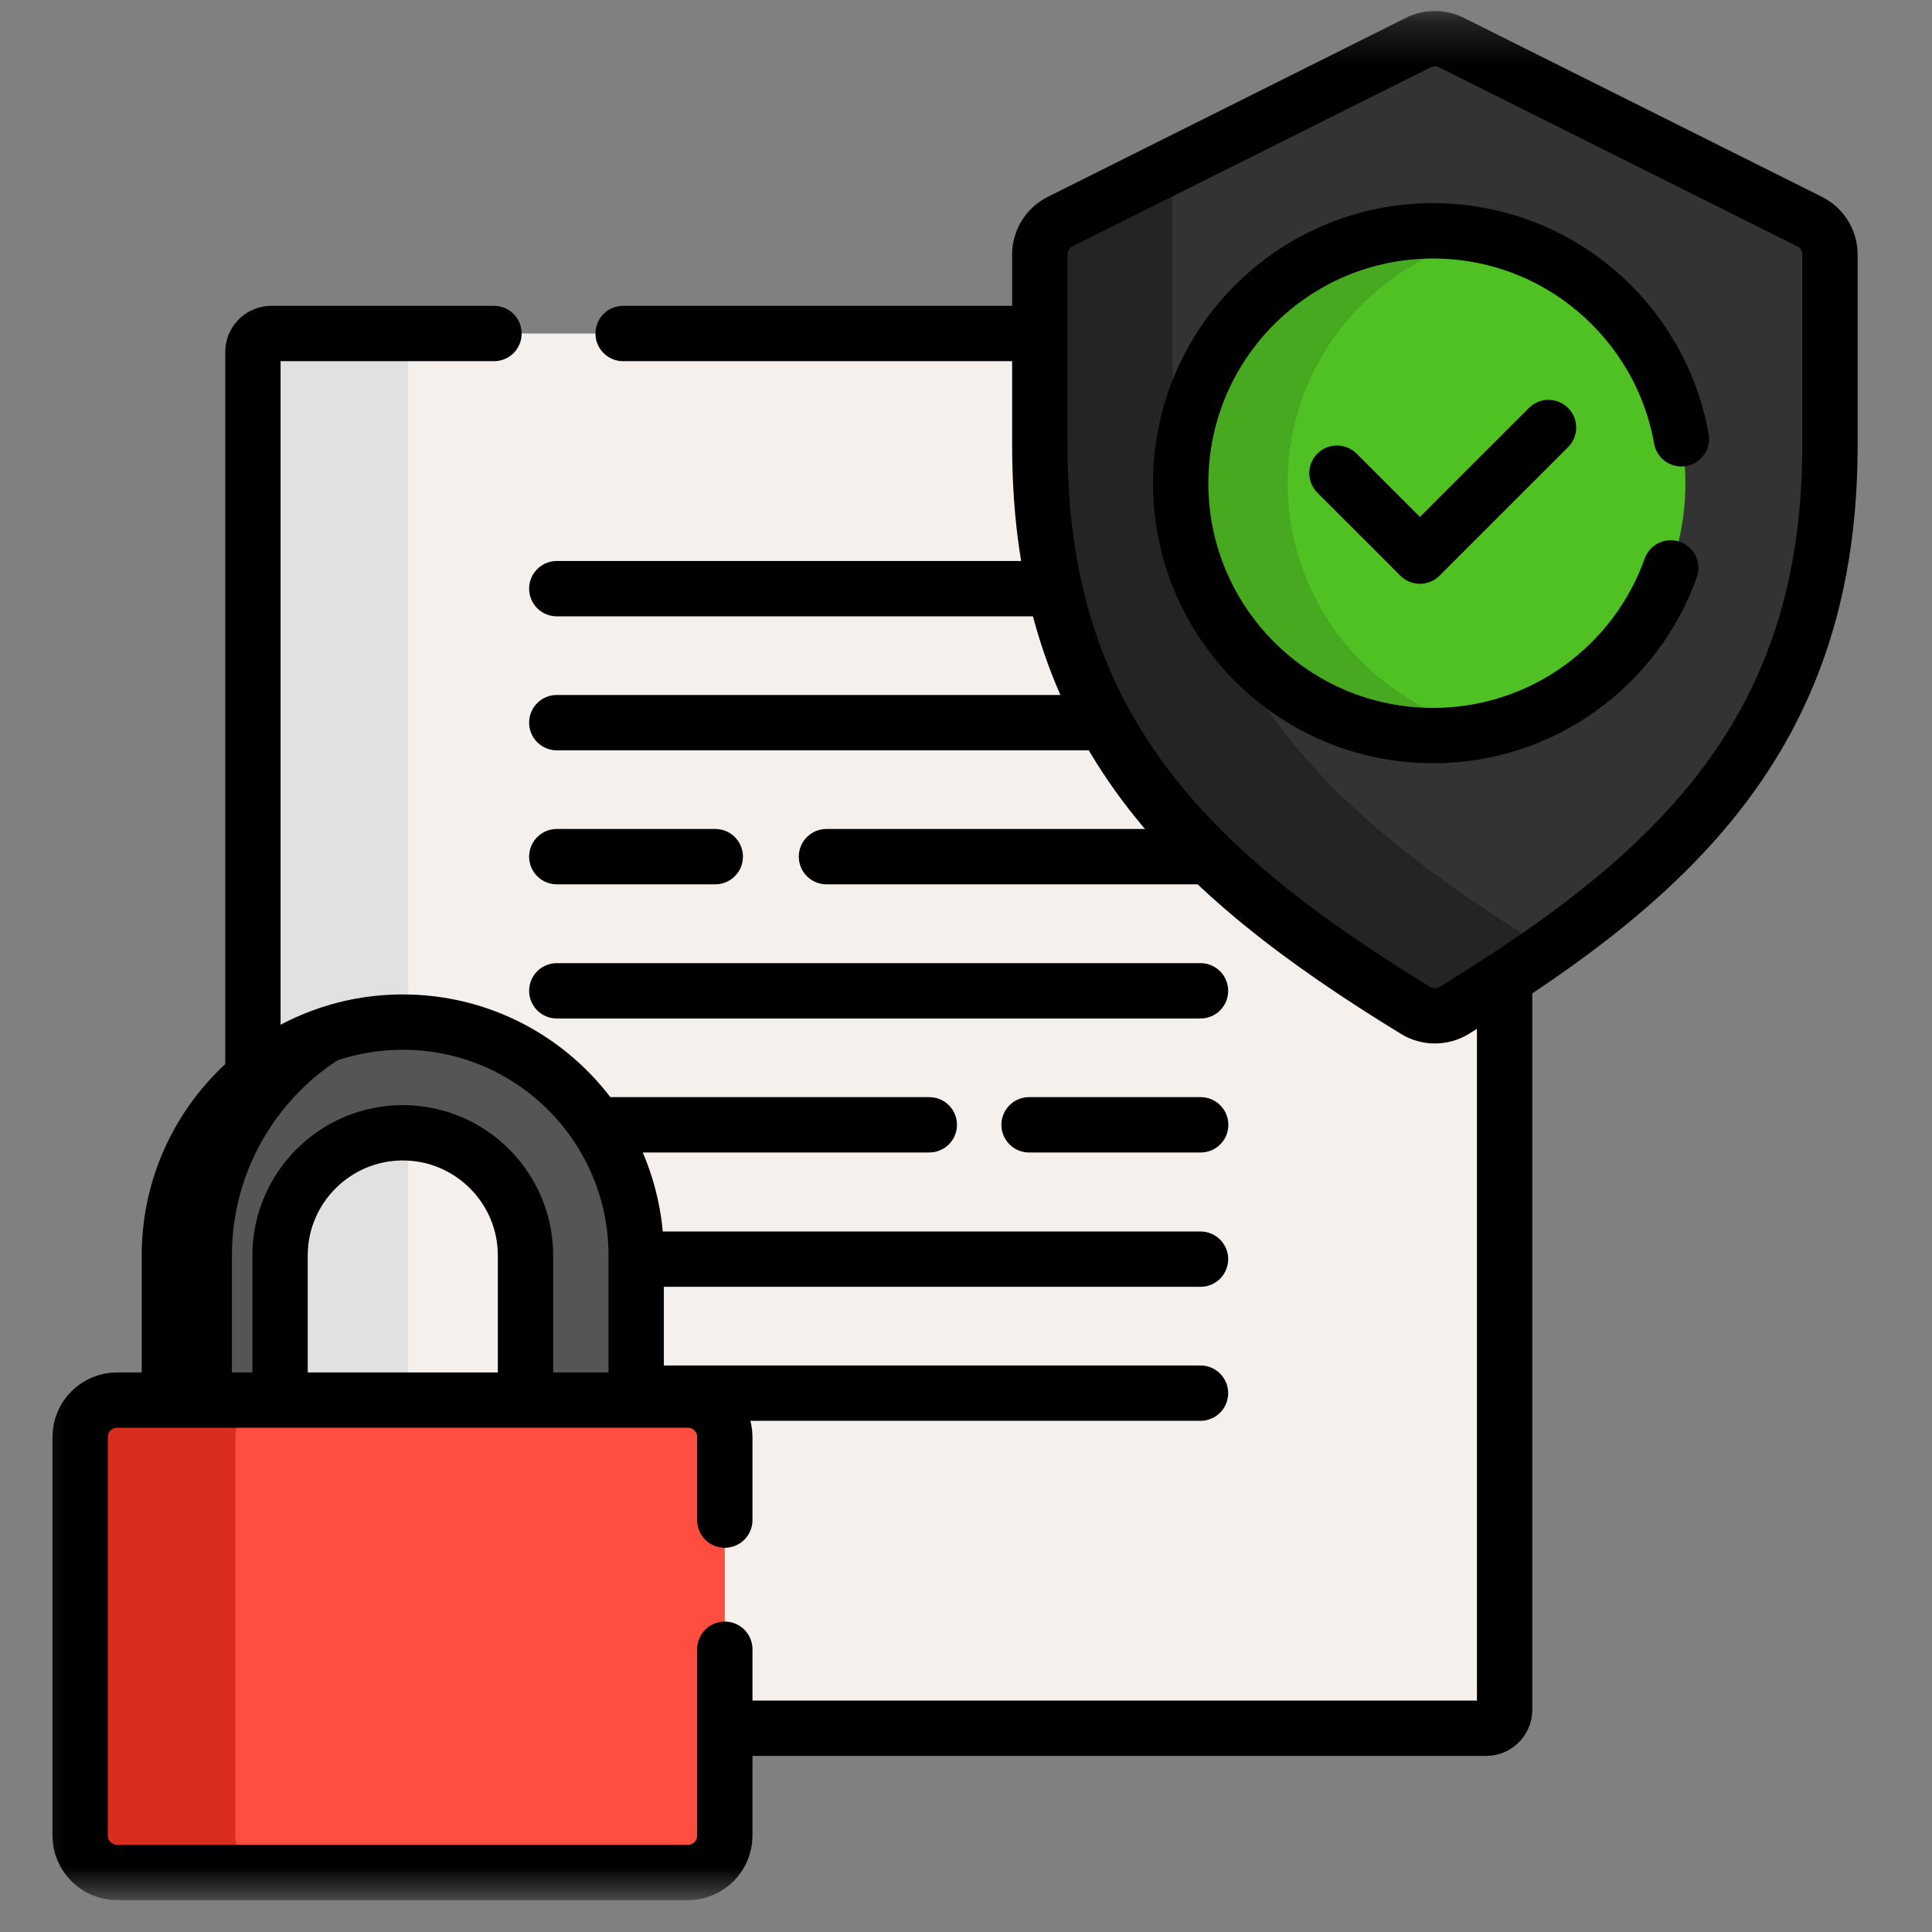 <svg width="45" height="45" viewBox="0 0 45 45" fill="none" xmlns="http://www.w3.org/2000/svg">
<rect x="0" y="0" width="45" height="45" fill="#808080" stroke="none"/>
<mask id="mask0_13334_18269" style="mask-type:luminance" maskUnits="userSpaceOnUse" x="0" y="0" width="45" height="45">
<path d="M0.25 0.254H44.25V44.254H0.25V0.254Z" fill="white"/>
</mask>
<g mask="url(#mask0_13334_18269)">
<path d="M34.615 40.254H6.32C6.083 40.254 5.891 40.062 5.891 39.824V8.198C5.891 7.96 6.083 7.768 6.32 7.768H34.615C34.852 7.768 35.045 7.96 35.045 8.198V39.824C35.045 40.062 34.852 40.254 34.615 40.254Z" fill="#F5F0EB"/>
<path d="M12.969 13.711H27.962" stroke="black" stroke-width="1.289" stroke-miterlimit="10" stroke-linecap="round" stroke-linejoin="round"/>
<path d="M12.969 16.832H27.962" stroke="black" stroke-width="1.289" stroke-miterlimit="10" stroke-linecap="round" stroke-linejoin="round"/>
<path d="M19.25 19.953H27.974" stroke="black" stroke-width="1.289" stroke-miterlimit="10" stroke-linecap="round" stroke-linejoin="round"/>
<path d="M12.969 19.953H16.66" stroke="black" stroke-width="1.289" stroke-miterlimit="10" stroke-linecap="round" stroke-linejoin="round"/>
<path d="M12.969 23.078H27.962" stroke="black" stroke-width="1.289" stroke-miterlimit="10" stroke-linecap="round" stroke-linejoin="round"/>
<path d="M23.969 26.199H27.966" stroke="black" stroke-width="1.289" stroke-miterlimit="10" stroke-linecap="round" stroke-linejoin="round"/>
<path d="M12.969 26.199H21.645" stroke="black" stroke-width="1.289" stroke-miterlimit="10" stroke-linecap="round" stroke-linejoin="round"/>
<path d="M12.969 29.328H27.962" stroke="black" stroke-width="1.289" stroke-miterlimit="10" stroke-linecap="round" stroke-linejoin="round"/>
<path d="M12.969 32.449H27.962" stroke="black" stroke-width="1.289" stroke-miterlimit="10" stroke-linecap="round" stroke-linejoin="round"/>
<path d="M9.509 39.824V8.198C9.509 7.96 9.701 7.768 9.938 7.768H6.32C6.083 7.768 5.891 7.96 5.891 8.198V39.824C5.891 40.062 6.083 40.254 6.32 40.254H9.938C9.701 40.254 9.509 40.062 9.509 39.824Z" fill="#E1E1E1"/>
<path d="M11.506 7.768H6.32C6.083 7.768 5.891 7.96 5.891 8.198V39.824C5.891 40.062 6.083 40.254 6.32 40.254H34.615C34.852 40.254 35.045 40.062 35.045 39.824V8.198C35.045 7.96 34.852 7.768 34.615 7.768H14.514" stroke="black" stroke-width="1.289" stroke-miterlimit="10" stroke-linecap="round" stroke-linejoin="round"/>
<path d="M24.694 5.161C24.403 5.306 24.219 5.604 24.219 5.929V10.378C24.219 16.956 27.714 20.317 32.971 23.534C33.247 23.702 33.595 23.702 33.871 23.534C39.128 20.317 42.623 16.956 42.623 10.378V5.929C42.623 5.604 42.439 5.306 42.148 5.161L33.805 0.991C33.563 0.87 33.279 0.87 33.037 0.991L24.694 5.161Z" fill="#333333"/>
<path d="M27.308 8.96V3.854L24.694 5.161C24.403 5.306 24.219 5.604 24.219 5.929V10.378C24.219 16.956 27.714 20.317 32.971 23.534C33.247 23.702 33.595 23.702 33.871 23.534C34.636 23.065 35.364 22.593 36.05 22.109C30.799 18.894 27.308 15.534 27.308 8.96Z" fill="#242424"/>
<path d="M24.694 5.161C24.403 5.306 24.219 5.604 24.219 5.929V10.378C24.219 16.956 27.714 20.317 32.971 23.534C33.247 23.702 33.595 23.702 33.871 23.534C39.128 20.317 42.623 16.956 42.623 10.378V5.929C42.623 5.604 42.439 5.306 42.148 5.161L33.805 0.991C33.563 0.87 33.279 0.87 33.037 0.991L24.694 5.161Z" stroke="black" stroke-width="1.289" stroke-miterlimit="10" stroke-linecap="round" stroke-linejoin="round"/>
<path d="M39.256 11.255C39.256 14.501 36.624 17.133 33.378 17.133C30.132 17.133 27.5 14.501 27.5 11.255C27.5 8.009 30.132 5.377 33.378 5.377C36.624 5.377 39.256 8.009 39.256 11.255Z" fill="#4FC123"/>
<path d="M29.993 11.255C29.993 8.437 31.977 6.083 34.624 5.511C34.222 5.424 33.806 5.377 33.378 5.377C30.132 5.377 27.5 8.009 27.5 11.255C27.5 14.501 30.132 17.133 33.378 17.133C33.806 17.133 34.222 17.086 34.624 16.999C31.977 16.427 29.993 14.073 29.993 11.255Z" fill="#47A920"/>
<path d="M39.163 10.221C38.674 7.468 36.271 5.377 33.378 5.377C30.132 5.377 27.5 8.009 27.5 11.255C27.5 14.501 30.132 17.133 33.378 17.133C35.932 17.133 38.104 15.504 38.915 13.228" stroke="black" stroke-width="1.289" stroke-miterlimit="10" stroke-linecap="round" stroke-linejoin="round"/>
<path d="M31.141 11.021L33.073 12.953L36.068 9.958" stroke="black" stroke-width="1.289" stroke-miterlimit="10" stroke-linecap="round" stroke-linejoin="round"/>
<path d="M12.24 34.192H6.523V29.243C6.523 27.667 7.806 26.385 9.382 26.385C10.958 26.385 12.24 27.667 12.24 29.243V34.192ZM9.382 23.807C6.379 23.807 3.945 26.241 3.945 29.243V34.68H14.818V29.243C14.818 26.241 12.384 23.807 9.382 23.807Z" fill="#555558"/>
<path d="M10.11 23.857C9.872 23.825 9.629 23.807 9.382 23.807C6.379 23.807 3.945 26.241 3.945 29.243V34.68H5.402V29.243C5.402 26.488 7.452 24.213 10.11 23.857Z" fill="black"/>
<path d="M12.24 34.192H6.523V29.243C6.523 27.667 7.806 26.385 9.382 26.385C10.958 26.385 12.24 27.667 12.24 29.243V34.192ZM9.382 23.807C6.379 23.807 3.945 26.241 3.945 29.243V34.68H14.818V29.243C14.818 26.241 12.384 23.807 9.382 23.807Z" stroke="black" stroke-width="1.289" stroke-miterlimit="10" stroke-linecap="round" stroke-linejoin="round"/>
<path d="M16.023 43.613H2.727C2.252 43.613 1.867 43.228 1.867 42.754V33.47C1.867 32.996 2.252 32.611 2.727 32.611H16.023C16.497 32.611 16.882 32.996 16.882 33.47V42.754C16.882 43.228 16.497 43.613 16.023 43.613Z" fill="#FF4D3F"/>
<path d="M5.481 42.754V33.47C5.481 32.996 5.866 32.611 6.34 32.611H2.727C2.252 32.611 1.867 32.996 1.867 33.47V42.754C1.867 43.228 2.252 43.613 2.727 43.613H6.34C5.866 43.613 5.481 43.228 5.481 42.754Z" fill="#D92D20"/>
<path d="M16.882 35.406V33.47C16.882 32.996 16.497 32.611 16.023 32.611H2.727C2.252 32.611 1.867 32.996 1.867 33.47V42.754C1.867 43.228 2.252 43.613 2.727 43.613H16.023C16.497 43.613 16.882 43.228 16.882 42.754V38.414" stroke="black" stroke-width="1.289" stroke-miterlimit="10" stroke-linecap="round" stroke-linejoin="round"/>
</g>
</svg>
